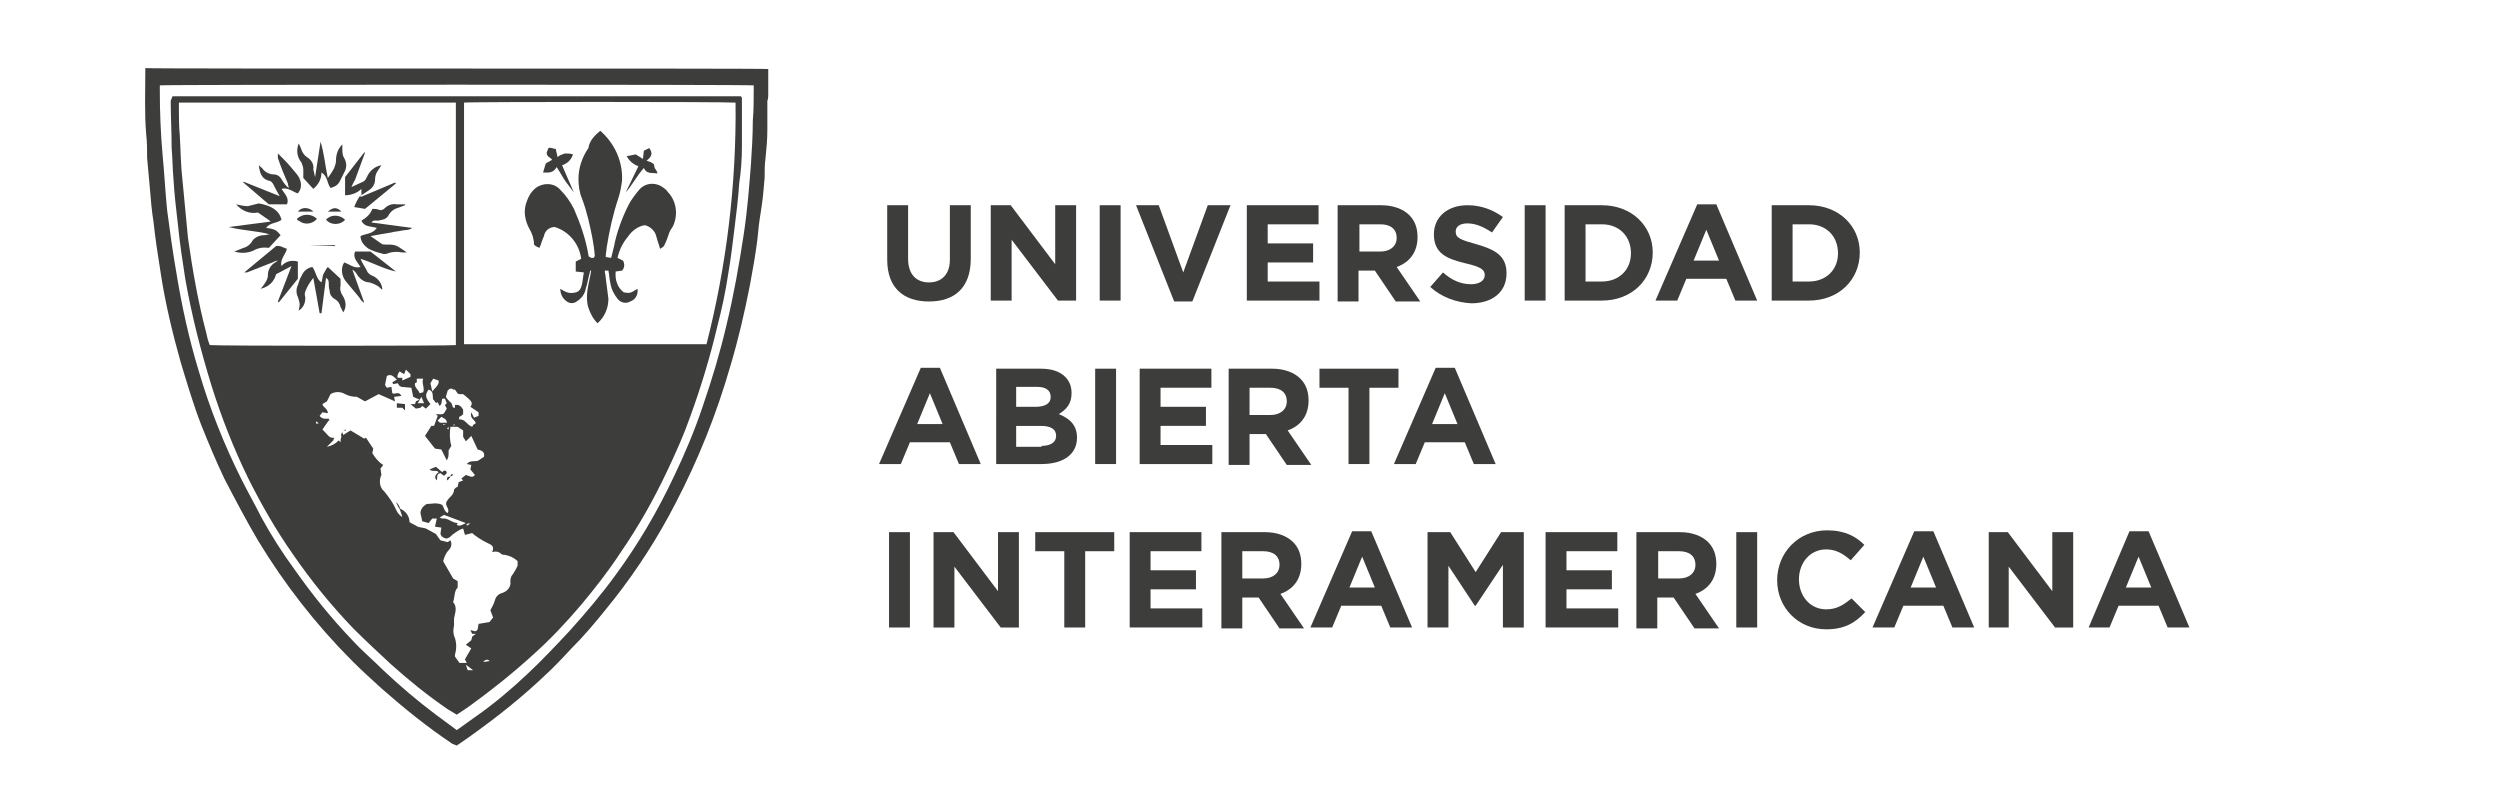 <?xml version="1.0" encoding="utf-8"?>
<!-- Generator: Adobe Illustrator 23.0.3, SVG Export Plug-In . SVG Version: 6.00 Build 0)  -->
<svg version="1.1" id="Capa_1" xmlns="http://www.w3.org/2000/svg" xmlns:xlink="http://www.w3.org/1999/xlink" x="0px" y="0px"
	 viewBox="0 0 275.3 88.9" style="enable-background:new 0 0 275.3 88.9;" xml:space="preserve">
<style type="text/css">
	.st0{fill:#3D3D3C;}
	.st1{enable-background:new    ;}
</style>
<title>INTERNA EDUCACION-02</title>
<path class="st0" d="M84.6,7.6c0,1,0,1.9,0,2.8c0,0.2,0,0.5-0.1,0.7c0,1.1,0,2.1,0,3.2s-0.1,2.1-0.2,3.1c-0.1,0.7-0.1,1.4-0.1,2.2
	c-0.1,1.2-0.2,2.4-0.4,3.6s-0.3,2.1-0.4,3.2c-0.2,1.6-0.5,3.3-0.8,4.9c-0.6,3.1-1.3,6.1-2.2,9.1c-1.5,5.2-3.5,10.2-6,15
	c-1.9,3.7-4.2,7.3-6.8,10.6c-1.2,1.5-2.4,3-3.7,4.4c-1.2,1.2-2.3,2.5-3.6,3.7c-2.7,2.6-5.6,4.9-8.7,7.1l-1.3,0.9
	c-0.2-0.1-0.3-0.1-0.5-0.2c-2.7-1.8-5.3-3.9-7.8-6.1c-1.1-1-2.2-2-3.2-3c-4-4-7.5-8.5-10.4-13.3c-1.3-2.2-2.5-4.5-3.7-6.8
	c-0.9-1.9-1.7-3.8-2.5-5.8c-0.9-2.3-1.6-4.7-2.3-7c-0.9-3.2-1.7-6.5-2.2-9.8c-0.3-1.9-0.6-3.8-0.8-5.7c-0.2-1.2-0.3-2.5-0.4-3.7
	s-0.2-2.2-0.3-3.3c0-0.9,0-1.7-0.1-2.6c-0.2-2.3-0.1-4.6-0.1-7c0-0.1,0-0.2,0-0.3C16.7,7.6,83.7,7.5,84.6,7.6z M50.3,80.4l2.1-1.5
	c2-1.4,3.9-3,5.7-4.7c1.6-1.5,3.1-3.1,4.6-4.7c1.8-2,3.5-4,5.1-6.2c2.5-3.4,4.6-7,6.4-10.8c1.2-2.5,2.3-5.1,3.2-7.8
	c1-2.9,1.9-5.9,2.6-8.9c0.8-3.3,1.4-6.7,1.9-10c0.4-2.6,0.6-5.2,0.8-7.8c0.1-1.6,0.2-3.1,0.2-4.7c0.1-1.2,0.1-2.4,0.1-3.6
	c0-0.1,0-0.2,0-0.3c-0.6-0.1-64.8-0.1-65.4,0v0.7c0,2.3,0.1,4.6,0.3,6.9c0.2,2,0.3,4.1,0.5,6.1c0.3,2.3,0.6,4.5,1,6.8
	c0.6,3.7,1.4,7.4,2.5,11c1.2,4.1,2.8,8.1,4.7,11.9c0.7,1.4,1.5,2.8,2.2,4.2c1.1,2,2.3,3.9,3.7,5.8c1.9,2.7,4,5.3,6.3,7.7
	c1.1,1.2,2.3,2.2,3.4,3.3c1.8,1.7,3.8,3.4,5.8,4.9C48.8,79.3,49.5,79.8,50.3,80.4z"/>
<path class="st0" d="M19,10.6h62.6c0,0.1,0.1,0.1,0.1,0.2c0,1.8,0,3.6,0,5.4c0,1.3-0.1,2.7-0.3,4c-0.1,1.6-0.3,3.2-0.5,4.8
	s-0.4,3.4-0.7,5.1c-0.3,2-0.7,3.9-1.2,5.8c-0.8,3.4-1.8,6.7-3,10c-0.7,2-1.6,4-2.5,5.9c-1.5,3.2-3.2,6.2-5.2,9.1
	c-1.3,2-2.8,3.9-4.3,5.7c-1.7,2-3.4,3.8-5.3,5.5c-2.3,2.1-4.7,4-7.2,5.8l-1.2,0.8c-0.3-0.2-0.7-0.4-1-0.6c-2.2-1.5-4.3-3.2-6.3-5
	c-1.4-1.3-2.8-2.6-4.1-3.9c-2.4-2.5-4.6-5.2-6.6-8.1c-1.9-2.7-3.5-5.5-5-8.5c-1.6-3.3-2.9-6.6-4-10.1c-1.2-3.9-2.2-7.8-2.9-11.8
	c-0.3-1.9-0.6-3.9-0.8-5.9c-0.2-1.7-0.4-3.4-0.5-5.1c-0.1-1.1-0.1-2.3-0.2-3.4c0-1.7-0.1-3.5-0.1-5.2L19,10.6z M50.1,56.8L50.1,56.8
	L50.1,56.8C50.1,56.8,50.1,56.7,50.1,56.8S50.1,56.8,50.1,56.8z M44.3,41.6L44.3,41.6v0.3l0.9-0.4v-0.3l-0.5-0.5l-0.2,0.5l-0.5-0.3
	c-0.2,0.3-0.3,0.5-0.2,0.7L44.3,41.6z M45.9,42.1l-0.2,0.1c-0.1,0.5,0.4,0.7,0.5,1.1l0.4-0.1c0.2-0.5-0.2-1,0-1.5h-0.7V42.1
	L45.9,42.1z M49.9,42.9L49.9,42.9c-0.2-0.2-0.4-0.1-0.6,0.1l-0.2,0.7c0.1,0.2,0.3,0.4,0.5,0.6c0.3,0.1,0.1,0.7,0.5,0.6v-0.3
	c0.5-0.1,0.7,0.2,0.9,0.5L51,45.6c-0.2,0.3-0.6,0.2-0.4,0.6c0.6-0.1,0.8,0.6,1.4,0.8l0.1-0.2l0,0l0.3-0.2c-0.1-0.4-0.7-0.5-0.5-1.2
	l0.3,0.6l0.5-0.2v-0.4l-0.9-0.6c0.3-0.4,0.1-0.6-0.2-0.9L51,43.4h-0.5C50.2,43.2,50.2,42.8,49.9,42.9L49.9,42.9z M37.7,47.6
	L37.7,47.6l0.1,0.3l0.8-0.5l1.5,0.9l0.2-0.1l0.8,1.2L41,49.9c0.3,0.5,0.7,1,1.2,1.3l-0.3,0.4l0.1,0.7c-0.3,0.6-0.2,1.4,0.3,1.8
	c0.5,0.6,1,1.3,1.3,2c0.1,0.2,0.2,0.4,0.4,0.6c0.1,0.1,0.2,0.2,0.3,0.2l-0.3-0.9l0,0c0.6,0.2,1.1,0.8,1.1,1.5
	c0.3,0.2,0.6,0.3,0.9,0.5c0.3,0.1,0.6,0.1,0.9,0.2l1.1,0.6l0.5,0.7l0.8,0.2l0.3-0.2c0.2,0.4,0.1,0.8-0.2,1.1
	c-0.3,0.3-0.5,0.8-0.6,1.2l1.1,1.9l0.5,0.3v0.7c-0.4,0.4-0.3,1-0.5,1.6c0.5,0.6,0.2,1.2,0.1,1.8c0,0.3,0,0.5,0,0.8
	c-0.1,0.4-0.1,0.8,0,1.1c0.3,0.7,0.3,1.4,0.1,2.1c0,0.1,0,0.1,0,0.2l0.5,0.7h0.8l-0.2-0.4l0.7-1.2L51.3,71l0.6-0.5l0.1-0.4l0.4-0.3
	h-0.4l-0.2-0.4c0.3,0,0.6,0.3,0.8-0.1l0.1-0.6l1.2-0.2l0.4-0.5l-0.3-0.8c0.2-0.4,0.4-0.7,0.5-1.1c0.1-0.4,0.4-0.7,0.8-0.8
	c0.6-0.2,1-0.7,0.9-1.3c0-0.3,0.1-0.6,0.3-0.8c0.2-0.3,0.3-0.5,0.5-0.9v-0.5c-0.4-0.4-0.9-0.6-1.4-0.7c-0.1,0-0.3,0-0.4-0.1
	c-0.3-0.3-0.7-0.3-1-0.2l0,0c0.2-0.5,0.1-0.7-0.3-0.9c-0.2-0.1-0.4-0.2-0.6-0.3c-0.2-0.1-0.3-0.2-0.5-0.3c-0.3-0.2-0.6-0.4-0.8-0.6
	l-0.8,0.2L51,58.2c-0.4,0.1-0.8,0.4-1.2,0.7c-0.2,0.2-0.4,0.4-0.7,0.4c-0.3-0.1-0.5-0.2-0.6-0.5l0.1-0.7L47.9,58l0.2-0.9h-0.5
	l-0.4,0.5l-0.7-0.2l-0.2-0.9c0-0.4,0.3-0.8,0.7-1c0.5,0,1.1-0.2,1.7,0.1c0.2,0.3,0.2,0.7,0.6,0.9c0.3-0.5-0.4-0.8-0.1-1.3
	s0.8-0.7,0.8-1.3c0,0,0.1-0.1,0.2-0.2l0,0l0.2-0.1l0.1-0.5l0.5-0.2l-0.2-0.2l0.5-0.4c0.4,0.1,0.7,0.4,1,0l-0.5-0.6l0.1-0.5l-0.5-0.1
	c0.4-0.5,1-0.2,1.3-0.4l0.6-0.4c0.1-0.6-0.3-0.7-0.7-0.8l-0.7-1.5l-0.6,0.6L51,48.1v-0.7L50.4,47l-0.8,0c-0.1,0.7-0.1,1.4,0.1,2.1
	l-0.3,0.5c0,0.7,0,0.7-0.2,1.1l-0.6-1.2l-0.7-0.1L46.8,48l0.7-1.1h0.3l0.4-1.1L48,45.6c0.3,0,0.7,0.1,0.9-0.1l0.3-0.5L49,44.6
	l0.2-0.2L49,43.9h-0.3c-0.1,0.3,0,0.6-0.3,0.8l-0.2-0.4c-0.3,0.2-0.3-0.2-0.5-0.3c-0.1-0.4,0.1-0.9-0.5-1.1
	c-0.4,0.6-0.4,0.8,0.2,1.6L46.9,45l-0.4-0.3l-0.2,0.2l0,0l-0.5,0.1l-0.6-0.5l0,0l0.5,0l0.1-0.3l0.4-0.2l-0.7-0.3l-0.2-1l-1.1-0.1
	L44,42.5l-0.2-0.3l-0.5,0.1l-0.1-0.2l0.5-0.3c-0.5-0.5-0.7-0.6-1.1-0.4l-0.2,1l0.2,0.3l0.5-0.1l0.1,0.7c0.3,0.2,0.7-0.3,1,0.3
	l-0.8,0.1l0.1,0.5l-1.8-0.8l-1.5,0.8l-0.9-0.5c-0.5,0-0.9-0.1-1.3-0.3c-0.5-0.3-1.1-0.3-1.6,0L36,44.2l-0.5,0.3
	c0.1,0.4,0.6,0.5,0.6,1l-0.6-0.1l-0.3,0.4c0.3,0.4,0.7,0.3,1,0.3l0.1,0.3l-0.1-0.1l-0.7,1c0.1,0.1,0.2,0.2,0.3,0.3
	c0.3,0.3,0.5,0.7,1,0.6l0,0c0,0.1-0.1,0.2-0.1,0.3c-0.2,0.2-0.4,0.4-0.7,0.7c0.5-0.1,0.9-0.3,1.3-0.7l0.2,0.2c0-0.2,0-0.4,0.1-0.6
	C37.5,47.9,37.6,47.7,37.7,47.6z M19.7,11.3c0,0.2,0,0.4,0,0.6c0,1,0,2,0.1,3c0.1,1.7,0.1,3.3,0.3,5c0.2,2.1,0.4,4.2,0.6,6.3
	c0.5,3.5,1.1,7,2,10.4c0.1,0.5,0.2,0.9,0.4,1.4c0.8,0.1,26.6,0.1,27.1,0V11.3L19.7,11.3z M81,11.3c-1-0.1-29.5-0.1-29.9,0v26.3
	c0,0.1,0,0.2,0,0.3c0,0,0,0,0,0l0,0h26.7C80,29.3,81.1,20.3,81,11.3L81,11.3z M51.3,57.6l-2.4-0.9L48.4,57c0.1,0,0.2,0.1,0.3,0.1
	c0.6-0.1,1.1,0.5,1.7,0.5l-0.1,0.2C50.6,58,50.9,57.8,51.3,57.6z M47.4,42.2l0.2,0.9c0.3-0.4,0.8-0.7,0.7-1.2l-0.6-0.2L47.4,42.2z
	 M48.2,46.3c0.3,0.5,0.7,0.1,1,0.3c0-0.5-0.3-0.5-0.6-0.7L48.2,46.3z M46.4,43.7L46,44.4h0.7L46.4,43.7z M52.1,73.8l-0.8-0.6
	l0.2,0.6H52.1z M53.9,72.8c-0.1-0.2-0.4-0.2-0.6,0c0,0-0.1,0.1-0.1,0.1L53.9,72.8z M34.8,46.4c0,0.3,0,0.3,0.3,0.2L34.8,46.4z
	 M49.4,47c-0.2,0.2-0.2,0.2,0,0.3V47z M51.4,57.7v0.2l0.3-0.2v-0.1L51.4,57.7z M49.1,46.8L49.1,46.8l-0.3-0.1v0.1L49.1,46.8z
	 M49.8,57.8L49.8,57.8l-0.1-0.3L49.8,57.8z M50.1,46.7L50.1,46.7l-0.2,0.1l0.1,0.1L50.1,46.7z M50.1,56.3L50.1,56.3v-0.2l0,0V56.3z
	 M52.6,58.3L52.6,58.3v-0.1h0L52.6,58.3z M50.4,56.6L50.4,56.6L50.4,56.6z M52,57.7L52,57.7L52,57.7z M52.6,58.5L52.6,58.5
	L52.6,58.5z M50.5,57.1L50.5,57.1L50.5,57.1z"/>
<path class="st0" d="M50.1,56.8C50.1,56.8,50,56.7,50.1,56.8S50.1,56.8,50.1,56.8z"/>
<polygon class="st0" points="50.5,57.2 50.6,57.1 50.6,57.2 "/>
<path class="st0" d="M29.7,24.3l-1.3-0.9c-0.9,0.2-1.8-0.2-2.4-0.9c0.4,0.1,0.9,0.2,1.3,0.2c0.4-0.1,0.8-0.2,1.2-0.3
	c0.6,0.1,1.3,0.3,1.8,0.7c0.4,0.3,0.6,0.7,0.7,1.1c-0.5,0.4-1.3,0.3-1.7,0.9c1,0.1,1.2,0.3,1.6,0.8l-1.3,1.4c-0.6-0.1-1.2,0-1.7,0.3
	c-0.7,0.3-1.4,0.3-2.1,0.1l1-0.4c0.4-0.1,0.8-0.4,1-0.8c0.3-0.4,0.8-0.6,1.3-0.6c0.2,0,0.4-0.1,0.6-0.1c-1.5-0.4-3-0.4-4.5-0.8
	l4.6-0.6L29.7,24.3z"/>
<path class="st0" d="M39.8,24.3c0.5-0.3,1-0.7,1.2-1.3c0.3,0,0.5,0,0.7,0.1c0.3,0.1,0.5,0,0.7-0.2c0.3-0.3,0.8-0.5,1.3-0.4h0.9v0.1
	l-0.8,0.3c-0.4,0.1-0.8,0.4-1,0.8c-0.3,0.5-0.7,0.5-1.2,0.6c-0.2,0-0.5-0.1-0.7,0.2l4.5,0.6c-0.4,0.3-0.8,0.2-1.2,0.3
	c-0.4,0.1-0.8,0.1-1.1,0.2l-1.2,0.2l-1.1,0.2l1.3,0.9c0.5,0.1,1.2-0.1,1.8,0.3c0.3,0.2,0.5,0.3,0.9,0.6c-0.2,0-0.4,0-0.5,0
	c-0.5-0.1-1.1-0.1-1.6,0.1c-0.2,0.1-0.5,0.1-0.7,0c-0.5-0.1-1-0.3-1.4-0.5C40,27,39.7,26.5,39.7,26c0.6-0.3,1.3-0.2,1.8-0.9
	C40.8,24.9,40.1,25,39.8,24.3z"/>
<path class="st0" d="M34.7,19.5l0.6-3.9c0.4,1.3,0.5,2.6,0.8,4c0.3-0.4,0.5-0.7,0.7-1.1c0.1-0.3,0.2-0.5,0.2-0.8
	c0-0.7,0.2-1.3,0.7-1.8c0,0.2,0,0.4,0,0.5c0,0.3,0,0.7,0.2,1c0.3,0.5,0.3,1.1,0,1.6l-0.5,1c-0.2,0.4-0.6,0.6-1,0.7
	c-0.4-0.5-0.3-1.3-1-1.7c0,0.7-0.3,1.3-0.9,1.8l-1.1-1.2c0-0.3,0-0.6,0-0.9c0-0.3-0.1-0.5-0.2-0.8c-0.5-0.6-0.6-1.4-0.3-2.1
	c0.1,0.2,0.2,0.4,0.3,0.7c0.1,0.3,0.3,0.6,0.6,0.8c0.5,0.3,0.8,0.8,0.7,1.4C34.6,18.9,34.6,19.2,34.7,19.5L34.7,19.5z"/>
<path class="st0" d="M32.9,34.2c0-0.2,0.1-0.4,0.1-0.6c0-0.3-0.1-0.6-0.2-0.9c-0.2-0.4-0.2-0.9,0-1.3c0.1-0.3,0.2-0.7,0.4-1
	c0.2-0.5,0.6-0.9,1.2-1c0.4,0.5,0.4,1.3,1,1.7c0.1-0.3,0.1-0.6,0.2-0.9c0.2-0.3,0.3-0.6,0.5-0.8l1.4,1.3c0,0.3,0,0.6,0,0.8
	c-0.1,0.3,0,0.7,0.2,1c0.4,0.6,0.5,1.3,0.1,1.9l-0.3-0.6c-0.1-0.4-0.3-0.7-0.7-0.9c-0.3-0.2-0.5-0.5-0.5-0.9
	c-0.1-0.3-0.1-0.6-0.1-0.9c0-0.2-0.1-0.4-0.3-0.5l-0.5,3.9h-0.2l-0.7-3.9c-0.3,0.4-0.6,0.8-0.8,1.3c-0.1,0.2-0.2,0.5-0.1,0.7
	C33.7,33.3,33.4,33.9,32.9,34.2z"/>
<path class="st0" d="M30.6,16.9c0.2,0.2,0.5,0.5,0.7,0.7c0.5,0.5,0.9,1,1.4,1.6c0.4,0.5,0.6,1.2,0.3,1.8c-0.1,0.1-0.1,0.2-0.2,0.3
	c-0.6-0.2-1.1-0.7-1.8-0.5c0.3,0.5,0.9,1,0.6,1.7h-2l-2.8-2.4l0-0.1l4,1.6c-0.3-0.5-0.5-0.9-0.7-1.3c-0.1-0.2-0.3-0.4-0.5-0.4
	c-0.8-0.2-1-0.9-1.1-1.7c0.2,0.2,0.4,0.3,0.5,0.5c0.3,0.3,0.7,0.5,1.1,0.5c0.5,0,0.8,0.3,1,0.7c0.2,0.3,0.4,0.6,0.7,0.8
	c0-0.2-0.1-0.3-0.1-0.5c-0.4-0.9-0.8-1.9-1.1-2.8C30.6,17.2,30.6,17,30.6,16.9L30.6,16.9z"/>
<path class="st0" d="M30.6,28.7c-0.2,0-0.4,0.1-0.6,0.2L27.2,30c-0.1,0-0.2,0-0.3,0l3.5-2.9c0.5-0.1,0.8,0.2,1.2,0.3
	c-0.2,0.7-0.8,1.2-0.6,1.9c0.4-0.5,1.1-0.7,1.8-0.5v1.9l-2.1,2.6l-0.1-0.1l1.5-3.9l-1.7,0.9c-0.2,0.8-0.8,1.4-1.7,1.6
	c0.2-0.2,0.3-0.4,0.4-0.5c0.2-0.3,0.4-0.6,0.4-1c0-0.6,0.3-1.1,0.8-1.4L30.6,28.7L30.6,28.7C30.6,28.6,30.7,28.6,30.6,28.7z"/>
<path class="st0" d="M40.8,27.7l2.8,2.2c-1.4-0.3-2.6-1-3.9-1.4c0.2,0.5,0.5,0.9,0.7,1.3c0.1,0.3,0.4,0.5,0.7,0.6
	c0.6,0.3,1,0.9,1,1.5c-0.2-0.1-0.3-0.3-0.5-0.4c-0.3-0.2-0.6-0.3-0.9-0.4c-0.6,0-1.1-0.4-1.4-0.9c-0.1-0.2-0.3-0.4-0.5-0.5l1.3,3.6
	h-0.1c-0.2-0.2-0.3-0.3-0.4-0.5c-0.5-0.6-1-1.2-1.5-1.8c-0.5-0.6-0.6-1.5-0.2-2.1c0.6,0.2,1.1,0.7,1.8,0.5c-0.3-0.5-0.9-1-0.6-1.7
	L40.8,27.7z"/>
<path class="st0" d="M38.7,20.6c0.4-0.2,0.9-0.4,1.3-0.6c0.2-0.1,0.3-0.3,0.4-0.5c0.3-0.7,0.9-1.2,1.6-1.3l-0.4,0.6
	c-0.2,0.3-0.3,0.6-0.3,1c0,0.4-0.2,0.8-0.6,1.1c-0.3,0.2-0.6,0.4-0.9,0.6l0,0v-0.7c-0.5,0.5-1.2,0.7-1.8,0.7v-2l2.1-2.7l0.1,0
	l-1.1,3C38.9,20.1,38.8,20.4,38.7,20.6L38.7,20.6C38.7,20.7,38.7,20.6,38.7,20.6z"/>
<path class="st0" d="M39.7,21.5v0.2l3.8-1.6l0.1,0.1l-3.4,2.8L39,22.8C39.2,22.3,39.4,21.9,39.7,21.5L39.7,21.5z"/>
<path class="st0" d="M38,24.2c-0.5,0.6-1.5,0.6-2,0.1c0,0-0.1-0.1-0.1-0.1C36.4,23.6,37.4,23.6,38,24.2C38,24.2,38,24.2,38,24.2z"/>
<path class="st0" d="M32.7,24.1c0.6-0.6,1.6-0.6,2.2,0c-0.5,0.6-1.4,0.7-2,0.2C32.8,24.3,32.7,24.2,32.7,24.1z"/>
<path class="st0" d="M32.8,23.3c0.4-0.5,1.1-0.5,1.6-0.1c0,0,0.1,0.1,0.1,0.1H32.8z"/>
<path class="st0" d="M37.6,23.3h-1.5C36.7,22.8,37.1,22.8,37.6,23.3L37.6,23.3z"/>
<path class="st0" d="M34,27h2.9v0.1L34,27L34,27z"/>
<path class="st0" d="M37.5,23.3L37.5,23.3L37.5,23.3z"/>
<path class="st0" d="M30.6,16.9L30.6,16.9L30.6,16.9z"/>
<path class="st0" d="M66.1,14.4c1.6,1.4,2.5,3.4,2.4,5.5c-0.1,0.7-0.2,1.3-0.4,1.9c-0.6,1.8-1,3.6-1.3,5.5c0,0.3-0.1,0.6-0.1,1
	l0.6,0.1c0.1-0.4,0.2-0.8,0.3-1.2c0.3-1.6,0.9-3.2,1.6-4.6c0.3-0.6,0.7-1.1,1.1-1.6c0.7-0.9,1.9-1,2.8-0.3c0.1,0.1,0.3,0.2,0.4,0.4
	c0.9,0.9,1.2,2.3,0.7,3.6c-0.1,0.3-0.3,0.5-0.4,0.7c-0.2,0.4-0.3,0.9-0.5,1.3s-0.1,0.4-0.6,0.7c-0.1-0.2-0.1-0.4-0.2-0.6
	c-0.1-0.3-0.2-0.7-0.3-1c-0.2-0.5-0.7-0.9-1.2-1c-0.7,0.1-1.4,0.6-1.8,1.2c-0.6,0.7-1,1.5-1.2,2.4l0.6,0.3c0.2,0.3,0.2,0.8-0.1,1.1
	l-0.7,0.1c-0.1,0.9,0.2,1.8,0.9,2.3c0.7,0.1,0.7,0.1,1.5-0.4c0.1,0.6-0.2,1.2-0.8,1.4c-0.5,0.3-1.1,0.1-1.4-0.3
	c-0.4-0.5-0.7-1.1-0.8-1.8c-0.1-0.4-0.1-0.8-0.2-1.3h-0.4c0,0.3,0.1,0.5,0.1,0.8c0.1,0.8,0.2,1.5,0.3,2.3c0,1-0.4,2-1.2,2.7
	c-0.5-0.5-0.8-1.1-1-1.7c-0.2-0.6-0.2-1.3-0.1-2c0.1-0.7,0.3-1.4,0.4-2.1H65c-0.2,0.7-0.3,1.4-0.5,2c-0.1,0.6-0.5,1.1-1,1.4
	c-0.4,0.3-0.9,0.2-1.2-0.1c-0.4-0.3-0.6-0.8-0.6-1.3c0.5,0.3,0.9,0.6,1.7,0.4s0.7-1.3,0.9-2.2l-0.9-0.1v-1.1l0.6-0.3
	c-0.2-1.6-1.3-3-2.9-3.5C60.5,25,60,25.4,59.9,26c-0.2,0.4-0.3,0.9-0.5,1.3c-0.2-0.1-0.5-0.2-0.6-0.4c0-0.6-0.2-1.2-0.5-1.7
	c-0.5-0.9-0.7-2-0.3-3c0.2-0.6,0.5-1.1,1-1.5c0.8-0.6,2-0.6,2.7,0.2c0.6,0.6,1.1,1.3,1.5,2.1c0.7,1.6,1.3,3.3,1.6,5.1
	c0,0.1,0,0.1,0.1,0.2c0.1,0,0.2,0.1,0.2,0.1h0.3c0-0.1,0.1-0.2,0.1-0.2c-0.1-1.4-0.4-2.7-0.7-4c-0.2-0.8-0.4-1.5-0.7-2.3
	c-0.3-0.7-0.4-1.5-0.4-2.2c0-1.2,0.4-2.4,1.1-3.4C64.9,15.5,65.5,14.9,66.1,14.4z"/>
<path class="st0" d="M63.2,21.2c-0.3-0.4-0.6-0.8-0.9-1.2s-0.6-1-1-1.6c-0.4,0.7-0.9,0.6-1.5,0.6l0.3-1l0.7-0.4
	c-0.2-0.3-0.6-0.3-0.6-0.8l0.2-0.5c0.3-0.1,0.5,0.1,0.8,0.1l0.2,0.9c0.2-0.2,0.5-0.3,0.8-0.4c0.3,0,0.6,0,0.9,0.1
	c-0.2,0.6-0.6,1-1.2,1.2c0.1,0.2,0.2,0.5,0.3,0.7L63.2,21.2L63.2,21.2z"/>
<path class="st0" d="M72.4,19.1c-0.6-0.1-1.2,0.1-1.5-0.6c-0.8,0.9-1.3,1.9-2,2.7l1.4-2.9c-0.6-0.2-1-0.6-1.3-1.1l1-0.2l0.8,0.5
	l0.1-0.9l0.6-0.3c0.4,0.6,0.3,0.9-0.3,1.4l0.3,0.1c0.1,0,0.2,0.1,0.4,0.2s0.1,0.3,0.2,0.5S72.4,18.9,72.4,19.1z"/>
<path class="st0" d="M63.2,21.3L63.2,21.3z"/>
<path class="st0" d="M49.2,52.1l-0.3,0.3l-0.4-0.3c-0.5,0.1-0.3,0.5-0.4,0.8c-0.3-0.3-0.2-0.6,0.2-0.9c-0.2-0.3-0.7,0-1-0.3l0.7-0.3
	l0.7,0.6C48.8,51.8,49.2,51.7,49.2,52.1L49.2,52.1z"/>
<path class="st0" d="M43.7,44.4l0.9,0.1v0.7l-0.3-0.3h-0.6V44.4z"/>
<path class="st0" d="M44.1,56.1c-0.3-0.2-0.3-0.5-0.5-0.8C43.9,55.5,44,55.8,44.1,56.1L44.1,56.1z"/>
<path class="st0" d="M49.6,52.5l-0.3,0.4l-0.1-0.1l0.1-0.3L49.6,52.5L49.6,52.5z"/>
<path class="st0" d="M49.6,52.5c0-0.2,0.1-0.3,0.2-0.3l0.1,0.1L49.6,52.5L49.6,52.5z"/>
<path class="st0" d="M37.8,47.4l0.3-0.1v0.1L37.8,47.4L37.8,47.4z"/>
<path class="st0" d="M37.7,47.6l0.1-0.3l0,0L37.7,47.6z"/>
<path class="st0" d="M45.1,44.4L45.1,44.4L45.1,44.4z"/>
<path class="st0" d="M49.2,52.1L49.2,52.1L49.2,52.1L49.2,52.1z"/>
<path class="st0" d="M50.1,53.8L50.1,53.8L50.1,53.8z"/>
<path class="st0" d="M46.3,44.8L46.3,44.8L46.3,44.8z"/>
<path class="st0" d="M54.3,60.8C54.3,60.8,54.3,60.9,54.3,60.8L54.3,60.8z"/>
<path class="st0" d="M36.8,48.1L36.8,48.1L36.8,48.1z"/>
<path class="st0" d="M49.8,42.9L49.7,43l0,0L49.8,42.9z"/>
<path class="st0" d="M49.7,43L49.7,43L49.7,43z"/>
<path class="st0" d="M52,46.7L52,46.7L52,46.7L52,46.7z"/>
<path class="st0" d="M45.9,42.1C45.9,42.1,45.9,42.1,45.9,42.1S45.9,42.1,45.9,42.1z"/>
<path class="st0" d="M44.3,41.6L44.3,41.6L44.3,41.6L44.3,41.6z"/>
<path class="st0" d="M30.6,28.7C30.6,28.7,30.6,28.6,30.6,28.7L30.6,28.7z"/>
<path class="st0" d="M38.7,20.6C38.7,20.6,38.7,20.7,38.7,20.6L38.7,20.6z"/>
<g class="st1">
	<path class="st0" d="M97.7,28.6v-6h2.3v5.9c0,1.7,0.9,2.6,2.3,2.6c1.4,0,2.3-0.9,2.3-2.5v-6h2.3v5.9c0,3.2-1.8,4.7-4.6,4.7
		S97.7,31.7,97.7,28.6z"/>
	<path class="st0" d="M109.2,22.6h2.1l4.9,6.5v-6.5h2.3v10.5h-2l-5.1-6.7v6.7h-2.3V22.6z"/>
	<path class="st0" d="M121.1,22.6h2.3v10.5h-2.3V22.6z"/>
	<path class="st0" d="M125.1,22.6h2.5l2.7,7.4l2.7-7.4h2.5l-4.2,10.6h-2L125.1,22.6z"/>
	<path class="st0" d="M137.3,22.6h7.9v2.1h-5.6v2.1h5v2.1h-5V31h5.7v2.1h-8V22.6z"/>
	<path class="st0" d="M147.3,22.6h4.8c1.3,0,2.4,0.4,3.1,1.1c0.6,0.6,0.9,1.4,0.9,2.4v0c0,1.7-0.9,2.8-2.3,3.3l2.6,3.8h-2.7
		l-2.3-3.4h-1.8v3.4h-2.3V22.6z M152,27.7c1.1,0,1.8-0.6,1.8-1.5v0c0-1-0.7-1.5-1.8-1.5h-2.3v3H152z"/>
	<path class="st0" d="M157.5,31.6l1.4-1.6c0.9,0.8,1.9,1.3,3.1,1.3c0.9,0,1.5-0.4,1.5-1v0c0-0.6-0.4-0.9-2.1-1.3
		c-2.1-0.5-3.5-1.1-3.5-3.2v0c0-1.9,1.5-3.2,3.7-3.2c1.5,0,2.8,0.5,3.9,1.3l-1.2,1.7c-0.9-0.6-1.8-1-2.7-1s-1.3,0.4-1.3,0.9v0
		c0,0.7,0.5,0.9,2.3,1.4c2.1,0.6,3.3,1.3,3.3,3.2v0c0,2.1-1.6,3.3-3.9,3.3C160.3,33.3,158.7,32.7,157.5,31.6z"/>
	<path class="st0" d="M167.9,22.6h2.3v10.5h-2.3V22.6z"/>
</g>
<g class="st1">
	<path class="st0" d="M172.3,22.6h4.1c3.3,0,5.6,2.3,5.6,5.2v0c0,3-2.3,5.3-5.6,5.3h-4.1V22.6z M176.4,31c1.9,0,3.2-1.3,3.2-3.1v0
		c0-1.9-1.3-3.2-3.2-3.2h-1.8V31H176.4z"/>
</g>
<g class="st1">
	<path class="st0" d="M186.9,22.5h2.1l4.5,10.6h-2.4l-1-2.4h-4.4l-1,2.4h-2.4L186.9,22.5z M189.3,28.7l-1.4-3.4l-1.4,3.4H189.3z"/>
	<path class="st0" d="M195.1,22.6h4.1c3.3,0,5.6,2.3,5.6,5.2v0c0,3-2.3,5.3-5.6,5.3h-4.1V22.6z M199.2,31c1.9,0,3.2-1.3,3.2-3.1v0
		c0-1.9-1.3-3.2-3.2-3.2h-1.8V31H199.2z"/>
</g>
<g class="st1">
	<path class="st0" d="M101.4,40.5h2.1l4.5,10.6h-2.4l-1-2.4h-4.4l-1,2.4h-2.4L101.4,40.5z M103.8,46.7l-1.4-3.4l-1.4,3.4H103.8z"/>
	<path class="st0" d="M109.7,40.6h4.9c1.2,0,2.1,0.3,2.7,0.9c0.5,0.5,0.7,1.1,0.7,1.8v0c0,1.2-0.6,1.8-1.4,2.3c1.2,0.5,2,1.2,2,2.6
		v0c0,1.9-1.6,2.9-3.9,2.9h-5V40.6z M114,44.8c1,0,1.7-0.3,1.7-1.1v0c0-0.7-0.5-1.1-1.5-1.1h-2.3v2.2H114z M114.7,49.1
		c1,0,1.6-0.4,1.6-1.1v0c0-0.7-0.5-1.1-1.7-1.1h-2.7v2.3H114.7z"/>
	<path class="st0" d="M120.6,40.6h2.3v10.5h-2.3V40.6z"/>
	<path class="st0" d="M125.5,40.6h7.9v2.1h-5.6v2.1h5v2.1h-5V49h5.7v2.1h-8V40.6z"/>
</g>
<g class="st1">
	<path class="st0" d="M135.3,40.6h4.8c1.3,0,2.4,0.4,3.1,1.1c0.6,0.6,0.9,1.4,0.9,2.4v0c0,1.7-0.9,2.8-2.3,3.3l2.6,3.8h-2.7
		l-2.3-3.4h-1.8v3.4h-2.3V40.6z M139.9,45.7c1.1,0,1.8-0.6,1.8-1.5v0c0-1-0.7-1.5-1.8-1.5h-2.3v3H139.9z"/>
</g>
<g class="st1">
	<path class="st0" d="M148.5,42.7h-3.2v-2.1h8.7v2.1h-3.2v8.4h-2.3V42.7z"/>
</g>
<g class="st1">
	<path class="st0" d="M158.1,40.5h2.1l4.5,10.6h-2.4l-1-2.4h-4.4l-1,2.4h-2.4L158.1,40.5z M160.5,46.7l-1.4-3.4l-1.4,3.4H160.5z"/>
</g>
<g class="st1">
	<path class="st0" d="M97.9,58.6h2.3v10.5h-2.3V58.6z"/>
	<path class="st0" d="M102.9,58.6h2.1l4.9,6.5v-6.5h2.3v10.5h-2l-5.1-6.7v6.7h-2.3V58.6z"/>
	<path class="st0" d="M117.2,60.7H114v-2.1h8.7v2.1h-3.2v8.4h-2.3V60.7z"/>
	<path class="st0" d="M124.4,58.6h7.9v2.1h-5.6v2.1h5v2.1h-5V67h5.7v2.1h-8V58.6z"/>
	<path class="st0" d="M134.5,58.6h4.8c1.3,0,2.4,0.4,3.1,1.1c0.6,0.6,0.9,1.4,0.9,2.4v0c0,1.7-0.9,2.8-2.3,3.3l2.6,3.8h-2.7
		l-2.3-3.4h-1.8v3.4h-2.3V58.6z M139.1,63.7c1.1,0,1.8-0.6,1.8-1.5v0c0-1-0.7-1.5-1.8-1.5h-2.3v3H139.1z"/>
	<path class="st0" d="M148.9,58.5h2.1l4.5,10.6h-2.4l-1-2.4h-4.4l-1,2.4h-2.4L148.9,58.5z M151.4,64.7l-1.4-3.4l-1.4,3.4H151.4z"/>
	<path class="st0" d="M157.2,58.6h2.5l2.8,4.4l2.8-4.4h2.5v10.5h-2.3v-6.9l-3,4.5h-0.1l-2.9-4.4v6.8h-2.3V58.6z"/>
	<path class="st0" d="M170.2,58.6h7.9v2.1h-5.6v2.1h5v2.1h-5V67h5.7v2.1h-8V58.6z"/>
	<path class="st0" d="M180.2,58.6h4.8c1.3,0,2.4,0.4,3.1,1.1c0.6,0.6,0.9,1.4,0.9,2.4v0c0,1.7-0.9,2.8-2.3,3.3l2.6,3.8h-2.7
		l-2.3-3.4h-1.8v3.4h-2.3V58.6z M184.9,63.7c1.1,0,1.8-0.6,1.8-1.5v0c0-1-0.7-1.5-1.8-1.5h-2.3v3H184.9z"/>
	<path class="st0" d="M191.2,58.6h2.3v10.5h-2.3V58.6z"/>
	<path class="st0" d="M195.7,63.9L195.7,63.9c0-3,2.3-5.5,5.5-5.5c2,0,3.2,0.7,4.1,1.6l-1.5,1.7c-0.8-0.7-1.6-1.2-2.7-1.2
		c-1.8,0-3,1.5-3,3.3v0c0,1.8,1.2,3.3,3,3.3c1.2,0,1.9-0.5,2.8-1.2l1.5,1.5c-1.1,1.2-2.3,1.9-4.3,1.9
		C198,69.3,195.7,66.9,195.7,63.9z"/>
	<path class="st0" d="M210.8,58.5h2.1l4.5,10.6H215l-1-2.4h-4.4l-1,2.4h-2.4L210.8,58.5z M213.2,64.7l-1.4-3.4l-1.4,3.4H213.2z"/>
	<path class="st0" d="M219,58.6h2.1l4.9,6.5v-6.5h2.3v10.5h-2l-5.1-6.7v6.7H219V58.6z"/>
	<path class="st0" d="M234.5,58.5h2.1l4.5,10.6h-2.4l-1-2.4h-4.4l-1,2.4H230L234.5,58.5z M236.9,64.7l-1.4-3.4l-1.4,3.4H236.9z"/>
</g>
</svg>
